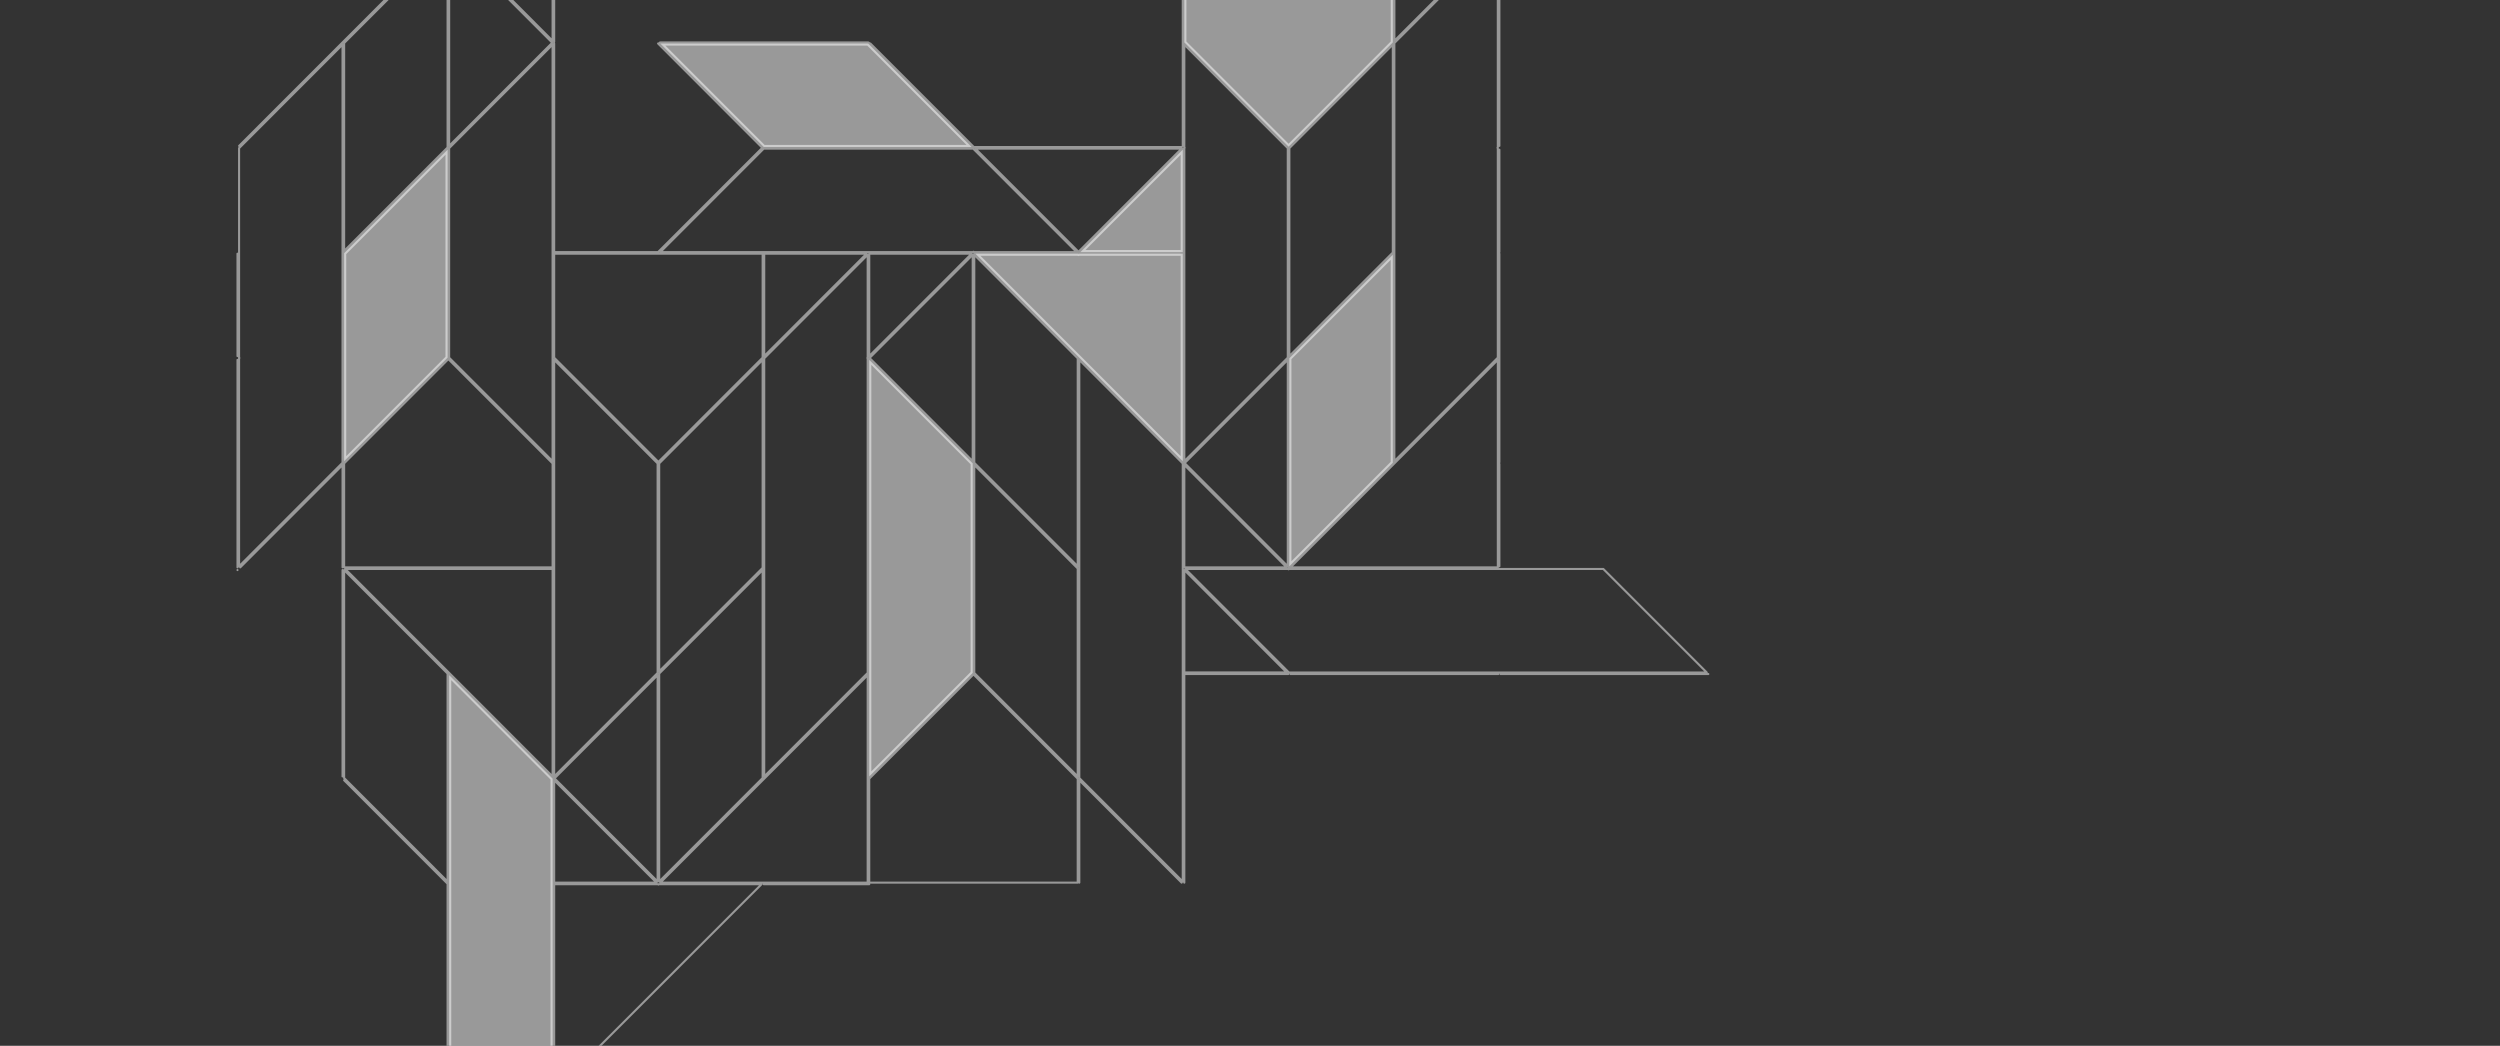<?xml version="1.0" encoding="UTF-8"?> <svg xmlns="http://www.w3.org/2000/svg" width="1200" height="502" viewBox="0 0 1200 502" fill="none"><rect x="0" y="0" width="1200" height="502" fill="#333333" stroke="none"/><g clip-path="url(#clip0_901_797)"><mask id="path-1-outside-1_901_797" maskUnits="userSpaceOnUse" x="113" y="-81" width="708" height="657" fill="black"><rect fill="white" x="113" y="-81" width="708" height="657"></rect><path d="M165.186 121.546L214.841 71.861V171.677L165.186 221.362V121.546Z"></path><path d="M416.704 20.883L466.359 70.567H366.603L316.949 20.883H416.704Z"></path><path d="M417.237 172.744L466.892 222.429V323.001L417.237 372.686V172.744Z"></path><path d="M517.526 121.769L517.681 121.924L517.836 121.769H567.714V221.362L468.182 121.769H517.526Z"></path><path d="M518.596 121.013L567.718 71.861V121.013H518.596Z"></path><path d="M618.511 70.412L568.478 20.349V-29.559H668.548V20.349L618.515 70.412H618.511Z"></path><path d="M618.881 271.807V171.991L668.536 122.306V222.122L618.881 271.807Z"></path><path d="M215.597 524.77V324.072L265.252 373.757V524.77L265.097 524.926L265.252 525.081V574.455L215.597 524.77Z"></path></mask><path d="M114.756 71.108L114.403 70.755C114.309 70.849 114.256 70.976 114.256 71.108H114.756ZM164.411 21.424H164.911C164.911 21.221 164.789 21.039 164.602 20.962C164.415 20.884 164.2 20.927 164.057 21.07L164.411 21.424ZM164.411 222.126L164.765 222.48C164.858 222.386 164.911 222.259 164.911 222.126H164.411ZM114.756 271.811H114.256C114.256 272.013 114.378 272.195 114.565 272.273C114.752 272.35 114.967 272.307 115.11 272.164L114.756 271.811ZM114.756 171.995L114.403 171.642C114.309 171.735 114.256 171.862 114.256 171.995H114.756ZM114.911 171.84L115.265 172.193C115.46 171.998 115.46 171.682 115.265 171.486L114.911 171.84ZM114.756 171.685H114.256C114.256 171.817 114.309 171.944 114.403 172.038L114.756 171.685ZM719.17 324.046C719.446 324.046 719.67 323.822 719.67 323.546C719.67 323.27 719.446 323.046 719.17 323.046V324.046ZM619.415 323.046C619.138 323.046 618.915 323.27 618.915 323.546C618.915 323.822 619.138 324.046 619.415 324.046V323.046ZM567.97 423.672C567.97 423.948 568.194 424.172 568.47 424.172C568.747 424.172 568.97 423.948 568.97 423.672H567.97ZM568.47 323.542V323.042C568.194 323.042 567.97 323.266 567.97 323.542H568.47ZM618.348 324.042C618.624 324.042 618.848 323.818 618.848 323.542C618.848 323.266 618.624 323.042 618.348 323.042V324.042ZM718.947 171.681L719.301 172.034C719.395 171.941 719.447 171.813 719.447 171.681H718.947ZM669.292 221.366H668.792C668.792 221.568 668.914 221.75 669.101 221.828C669.288 221.905 669.503 221.862 669.646 221.719L669.292 221.366ZM669.292 20.663L668.939 20.31C668.845 20.404 668.792 20.531 668.792 20.663H669.292ZM718.947 -29.021H719.447C719.447 -29.224 719.325 -29.406 719.139 -29.483C718.952 -29.561 718.737 -29.518 718.594 -29.375L718.947 -29.021ZM718.947 70.794L719.301 71.148C719.395 71.054 719.447 70.927 719.447 70.794H718.947ZM718.792 70.95L718.439 70.596C718.243 70.791 718.243 71.108 718.439 71.303L718.792 70.95ZM718.947 71.105H719.447C719.447 70.972 719.395 70.845 719.301 70.751L718.947 71.105ZM366.596 423.929C366.32 423.929 366.096 424.153 366.096 424.429C366.096 424.705 366.32 424.929 366.596 424.929V423.929ZM417.23 424.929C417.506 424.929 417.73 424.705 417.73 424.429C417.73 424.153 417.506 423.929 417.23 423.929V424.929ZM215.936 525.495C215.74 525.3 215.424 525.3 215.229 525.495C215.033 525.69 215.033 526.007 215.228 526.202L215.936 525.495ZM264.35 575.353C264.545 575.549 264.862 575.549 265.057 575.354C265.252 575.158 265.253 574.842 265.057 574.647L264.35 575.353ZM215.582 71.108L215.228 70.755C215.135 70.849 215.082 70.976 215.082 71.108H215.582ZM265.237 21.424H265.737C265.737 21.221 265.615 21.039 265.428 20.962C265.241 20.884 265.026 20.927 264.883 21.07L265.237 21.424ZM265.237 221.366L264.883 221.719C265.026 221.862 265.241 221.905 265.428 221.828C265.615 221.75 265.737 221.568 265.737 221.366H265.237ZM215.582 171.681H215.082C215.082 171.813 215.135 171.941 215.228 172.034L215.582 171.681ZM164.919 273.631C164.919 273.354 164.695 273.131 164.419 273.131C164.142 273.131 163.919 273.354 163.919 273.631H164.919ZM163.919 372.69C163.919 372.966 164.142 373.19 164.419 373.19C164.695 373.19 164.919 372.966 164.919 372.69H163.919ZM266.001 172.748L266.354 172.394C266.211 172.251 265.996 172.208 265.809 172.286C265.622 172.363 265.501 172.546 265.501 172.748H266.001ZM315.655 222.432H316.155C316.155 222.3 316.103 222.173 316.009 222.079L315.655 222.432ZM315.655 323.005L316.009 323.359C316.103 323.265 316.155 323.138 316.155 323.005H315.655ZM266.001 372.69H265.501C265.501 372.892 265.622 373.074 265.809 373.152C265.996 373.229 266.211 373.186 266.354 373.043L266.001 372.69ZM265.501 20.126C265.501 20.402 265.724 20.626 266.001 20.626C266.277 20.626 266.501 20.402 266.501 20.126H265.501ZM266.501 -29.025C266.501 -29.301 266.277 -29.525 266.001 -29.525C265.724 -29.525 265.501 -29.301 265.501 -29.025H266.501ZM265.501 20.883C265.501 21.159 265.724 21.383 266.001 21.383C266.277 21.383 266.501 21.159 266.501 20.883H265.501ZM316.232 20.529C316.037 20.334 315.72 20.334 315.525 20.529C315.33 20.724 315.33 21.041 315.525 21.236L316.232 20.529ZM365.911 70.946L366.265 71.299C366.46 71.104 366.46 70.788 366.265 70.592L365.911 70.946ZM315.878 121.009V121.509C316.011 121.509 316.138 121.456 316.232 121.362L315.878 121.009ZM266.001 121.009H265.501C265.501 121.285 265.724 121.509 266.001 121.509V121.009ZM266.501 20.879C266.501 20.603 266.277 20.379 266.001 20.379C265.724 20.379 265.501 20.603 265.501 20.879H266.501ZM618.129 171.677L618.483 172.031C618.576 171.937 618.629 171.81 618.629 171.677H618.129ZM568.474 221.362H567.974C567.974 221.564 568.096 221.746 568.283 221.824C568.47 221.901 568.685 221.858 568.828 221.715L568.474 221.362ZM568.474 71.105L568.121 70.751C568.027 70.845 567.974 70.972 567.974 71.105H568.474ZM568.629 70.95L568.983 71.303C569.178 71.108 569.178 70.791 568.983 70.596L568.629 70.95ZM568.474 70.794H567.974C567.974 70.927 568.027 71.054 568.121 71.148L568.474 70.794ZM568.474 21.42L568.828 21.067C568.685 20.923 568.47 20.881 568.283 20.958C568.096 21.035 567.974 21.218 567.974 21.42H568.474ZM618.129 71.105H618.629C618.629 70.972 618.576 70.845 618.483 70.751L618.129 71.105ZM618.129 271.807L617.775 272.16C617.918 272.304 618.133 272.346 618.32 272.269C618.507 272.192 618.629 272.009 618.629 271.807H618.129ZM568.629 222.277L568.276 221.924C568.081 222.119 568.081 222.436 568.276 222.631L568.629 222.277ZM618.129 172.748H618.629C618.629 172.546 618.507 172.363 618.32 172.286C618.133 172.208 617.918 172.251 617.775 172.394L618.129 172.748ZM567.718 423.135L567.364 423.488C567.507 423.631 567.722 423.674 567.909 423.597C568.096 423.519 568.218 423.337 568.218 423.135H567.718ZM518.063 373.45H517.563C517.563 373.583 517.616 373.71 517.71 373.804L518.063 373.45ZM518.063 172.748L518.417 172.394C518.274 172.251 518.059 172.208 517.872 172.286C517.685 172.363 517.563 172.546 517.563 172.748H518.063ZM567.718 222.432H568.218C568.218 222.3 568.165 222.173 568.072 222.079L567.718 222.432ZM366.603 70.828C366.327 70.828 366.103 71.052 366.103 71.328C366.103 71.604 366.327 71.828 366.603 71.828V70.828ZM467.115 71.328L467.469 70.974C467.375 70.881 467.248 70.828 467.115 70.828V71.328ZM516.77 121.013V121.513C516.972 121.513 517.155 121.391 517.232 121.204C517.309 121.017 517.267 120.802 517.124 120.659L516.77 121.013ZM467.429 121.013L467.075 121.366C467.169 121.46 467.296 121.513 467.429 121.513V121.013ZM467.274 120.857L467.628 120.504C467.534 120.41 467.407 120.358 467.274 120.357C467.142 120.357 467.014 120.41 466.921 120.504L467.274 120.857ZM467.119 121.013V121.513C467.252 121.513 467.379 121.46 467.473 121.366L467.119 121.013ZM316.952 121.013L316.599 120.659C316.456 120.802 316.413 121.017 316.49 121.204C316.568 121.391 316.75 121.513 316.952 121.513V121.013ZM366.607 71.328L366.961 71.681C367.104 71.538 367.146 71.323 367.069 71.136C366.992 70.95 366.809 70.828 366.607 70.828V71.328ZM517.307 271.807L516.953 272.16C517.096 272.304 517.311 272.346 517.498 272.269C517.685 272.192 517.807 272.009 517.807 271.807H517.307ZM467.652 222.122H467.152C467.152 222.255 467.205 222.382 467.299 222.476L467.652 222.122ZM467.652 122.306L468.006 121.953C467.863 121.81 467.648 121.767 467.461 121.844C467.274 121.922 467.152 122.104 467.152 122.306H467.652ZM517.307 171.991H517.807C517.807 171.859 517.754 171.731 517.661 171.638L517.307 171.991ZM366.826 171.991H366.326C366.326 172.193 366.448 172.376 366.635 172.453C366.822 172.531 367.037 172.488 367.18 172.345L366.826 171.991ZM416.481 122.306H416.981C416.981 122.104 416.859 121.922 416.672 121.844C416.486 121.767 416.271 121.81 416.128 121.953L416.481 122.306ZM416.481 171.677L416.835 172.031C416.929 171.937 416.981 171.81 416.981 171.677H416.481ZM416.326 171.832L415.973 171.479C415.777 171.674 415.777 171.99 415.973 172.186L416.326 171.832ZM416.481 171.987H416.981C416.981 171.855 416.929 171.728 416.835 171.634L416.481 171.987ZM416.481 323.001L416.835 323.355C416.929 323.261 416.981 323.134 416.981 323.001H416.481ZM366.826 372.686H366.326C366.326 372.888 366.448 373.071 366.635 373.148C366.822 373.225 367.037 373.182 367.18 373.039L366.826 372.686ZM367.326 171.984C367.326 171.707 367.102 171.484 366.826 171.484C366.55 171.484 366.326 171.707 366.326 171.984H367.326ZM415.948 121.769L416.302 122.123C416.445 121.98 416.487 121.765 416.41 121.578C416.333 121.391 416.15 121.269 415.948 121.269V121.769ZM366.826 170.921H366.326C366.326 171.123 366.448 171.305 366.635 171.382C366.822 171.46 367.037 171.417 367.18 171.274L366.826 170.921ZM366.826 121.769V121.269C366.55 121.269 366.326 121.493 366.326 121.769H366.826ZM416.481 324.076H416.981C416.981 323.873 416.859 323.691 416.672 323.614C416.486 323.536 416.271 323.579 416.128 323.722L416.481 324.076ZM416.481 423.668V424.168C416.757 424.168 416.981 423.944 416.981 423.668H416.481ZM316.949 423.668L316.595 423.315C316.452 423.458 316.409 423.673 316.487 423.86C316.564 424.047 316.746 424.168 316.949 424.168V423.668ZM417.237 121.769V121.269C416.961 121.269 416.737 121.493 416.737 121.769H417.237ZM466.359 121.769L466.713 122.123C466.856 121.98 466.898 121.765 466.821 121.578C466.744 121.391 466.561 121.269 466.359 121.269V121.769ZM417.237 170.921H416.737C416.737 171.123 416.859 171.305 417.046 171.382C417.233 171.46 417.448 171.417 417.591 171.274L417.237 170.921ZM466.892 122.303H467.392C467.392 122.1 467.27 121.918 467.083 121.841C466.897 121.763 466.682 121.806 466.539 121.949L466.892 122.303ZM466.892 221.362L466.539 221.715C466.682 221.858 466.897 221.901 467.083 221.824C467.27 221.746 467.392 221.564 467.392 221.362H466.892ZM417.392 171.832L417.039 171.479C416.844 171.674 416.844 171.99 417.039 172.186L417.392 171.832ZM517.681 120.857L517.328 121.211C517.421 121.305 517.549 121.357 517.681 121.357C517.814 121.357 517.941 121.305 518.035 121.211L517.681 120.857ZM468.182 71.328V70.828C467.979 70.828 467.797 70.95 467.72 71.136C467.642 71.323 467.685 71.538 467.828 71.681L468.182 71.328ZM567.181 71.328L567.535 71.681C567.678 71.538 567.72 71.323 567.643 71.136C567.566 70.95 567.383 70.828 567.181 70.828V71.328ZM366.066 121.769V121.269C365.79 121.269 365.566 121.493 365.566 121.769H366.066ZM366.066 171.677L366.42 172.031C366.514 171.937 366.566 171.81 366.566 171.677H366.066ZM316.033 221.74L315.68 222.094C315.774 222.188 315.901 222.24 316.033 222.24C316.166 222.24 316.293 222.188 316.387 222.094L316.033 221.74ZM266.001 171.677H265.501C265.501 171.81 265.553 171.937 265.647 172.031L266.001 171.677ZM266.001 121.769V121.269C265.724 121.269 265.501 121.493 265.501 121.769H266.001ZM366.07 122.269C366.346 122.269 366.57 122.045 366.57 121.769C366.57 121.493 366.346 121.269 366.07 121.269V122.269ZM316.412 222.432L316.058 222.079C315.964 222.173 315.912 222.3 315.912 222.432H316.412ZM366.066 172.748H366.566C366.566 172.546 366.445 172.363 366.258 172.286C366.071 172.208 365.856 172.251 365.713 172.394L366.066 172.748ZM366.066 272.564L366.42 272.917C366.514 272.823 366.566 272.696 366.566 272.564H366.066ZM316.412 322.248H315.912C315.912 322.451 316.033 322.633 316.22 322.71C316.407 322.788 316.622 322.745 316.765 322.602L316.412 322.248ZM366.066 273.631H366.566C366.566 273.428 366.445 273.246 366.258 273.169C366.071 273.091 365.856 273.134 365.713 273.277L366.066 273.631ZM366.066 373.446L366.42 373.8C366.514 373.706 366.566 373.579 366.566 373.446H366.066ZM316.412 423.131H315.912C315.912 423.333 316.033 423.516 316.22 423.593C316.407 423.67 316.622 423.628 316.765 423.485L316.412 423.131ZM316.412 323.315L316.058 322.962C315.964 323.056 315.912 323.183 315.912 323.315H316.412ZM315.655 423.131L315.302 423.485C315.445 423.628 315.66 423.67 315.847 423.593C316.034 423.516 316.155 423.333 316.155 423.131H315.655ZM266.156 373.602L265.802 373.248C265.607 373.443 265.607 373.76 265.802 373.955L266.156 373.602ZM315.655 324.072H316.155C316.155 323.87 316.034 323.687 315.847 323.61C315.66 323.533 315.445 323.575 315.302 323.718L315.655 324.072ZM315.122 423.665V424.165C315.324 424.165 315.507 424.043 315.584 423.856C315.662 423.669 315.619 423.454 315.476 423.311L315.122 423.665ZM266.001 423.665H265.501C265.501 423.941 265.724 424.165 266.001 424.165V423.665ZM266.001 374.513L266.354 374.16C266.211 374.017 265.996 373.974 265.809 374.051C265.622 374.129 265.501 374.311 265.501 374.513H266.001ZM467.648 223.185L468.002 222.832C467.859 222.689 467.644 222.646 467.457 222.723C467.27 222.801 467.148 222.983 467.148 223.185H467.648ZM517.303 272.87H517.803C517.803 272.738 517.751 272.61 517.657 272.517L517.303 272.87ZM517.303 372.686L516.95 373.039C517.093 373.182 517.308 373.225 517.495 373.148C517.681 373.071 517.803 372.888 517.803 372.686H517.303ZM467.648 323.001H467.148C467.148 323.134 467.201 323.261 467.295 323.355L467.648 323.001ZM568.218 -29.562C568.218 -29.839 567.994 -30.062 567.718 -30.062C567.442 -30.062 567.218 -29.839 567.218 -29.562H568.218ZM567.218 70.03C567.218 70.306 567.442 70.53 567.718 70.53C567.994 70.53 568.218 70.306 568.218 70.03H567.218ZM567.185 71.067C567.461 71.067 567.685 70.844 567.685 70.567C567.685 70.291 567.461 70.067 567.185 70.067V71.067ZM467.429 70.567L467.075 70.921C467.169 71.015 467.296 71.067 467.429 71.067V70.567ZM418.128 20.529C417.933 20.334 417.616 20.334 417.421 20.529C417.225 20.724 417.225 21.041 417.421 21.236L418.128 20.529ZM417.237 373.76V374.26C417.37 374.26 417.497 374.208 417.591 374.114L417.237 373.76ZM467.27 323.697L467.624 323.344C467.53 323.25 467.403 323.197 467.27 323.197C467.138 323.197 467.01 323.25 466.917 323.344L467.27 323.697ZM517.303 373.76H517.803C517.803 373.628 517.751 373.501 517.657 373.407L517.303 373.76ZM517.303 423.668V424.168C517.579 424.168 517.803 423.944 517.803 423.668H517.303ZM417.234 423.668H416.734C416.734 423.944 416.957 424.168 417.234 424.168V423.668ZM417.234 373.76V373.26C416.957 373.26 416.734 373.484 416.734 373.76H417.234ZM518.063 374.517L518.417 374.164C518.274 374.021 518.059 373.978 517.872 374.055C517.685 374.132 517.563 374.315 517.563 374.517H518.063ZM566.831 424.022C567.026 424.217 567.343 424.217 567.538 424.022C567.734 423.827 567.734 423.51 567.539 423.315L566.831 424.022ZM517.563 423.668C517.563 423.944 517.787 424.168 518.063 424.168C518.339 424.168 518.563 423.944 518.563 423.668H517.563ZM568.474 223.189L568.828 222.836C568.685 222.693 568.47 222.65 568.283 222.727C568.096 222.805 567.974 222.987 567.974 223.189H568.474ZM617.596 272.34V272.84C617.798 272.84 617.98 272.719 618.058 272.532C618.135 272.345 618.092 272.13 617.95 271.987L617.596 272.34ZM568.474 272.34H567.974C567.974 272.617 568.198 272.84 568.474 272.84V272.34ZM668.544 121.232L668.897 121.585C668.991 121.492 669.044 121.365 669.044 121.232H668.544ZM618.889 170.917H618.389C618.389 171.119 618.511 171.301 618.698 171.379C618.885 171.456 619.1 171.413 619.243 171.27L618.889 170.917ZM618.889 71.101L618.535 70.747C618.442 70.841 618.389 70.968 618.389 71.101H618.889ZM668.544 21.416H669.044C669.044 21.214 668.922 21.032 668.735 20.954C668.548 20.877 668.333 20.92 668.19 21.063L668.544 21.416ZM265.248 19.593L264.895 19.946C265.037 20.089 265.253 20.132 265.439 20.055C265.626 19.977 265.748 19.795 265.748 19.593H265.248ZM216.126 -29.559V-30.059C215.924 -30.059 215.742 -29.937 215.665 -29.75C215.587 -29.563 215.63 -29.348 215.773 -29.205L216.126 -29.559ZM265.248 -29.559H265.748C265.748 -29.835 265.524 -30.059 265.248 -30.059V-29.559ZM215.593 -29.021L215.947 -29.375C215.804 -29.518 215.589 -29.561 215.402 -29.483C215.215 -29.406 215.093 -29.224 215.093 -29.021H215.593ZM265.093 20.508L265.447 20.862C265.642 20.666 265.642 20.35 265.447 20.155L265.093 20.508ZM215.593 70.038H215.093C215.093 70.24 215.215 70.422 215.402 70.5C215.589 70.577 215.804 70.534 215.947 70.391L215.593 70.038ZM165.536 374.164C165.341 373.968 165.024 373.968 164.829 374.163C164.634 374.359 164.633 374.675 164.829 374.87L165.536 374.164ZM214.837 424.202H215.337C215.337 424.069 215.285 423.942 215.191 423.848L214.837 424.202ZM214.337 524.018C214.337 524.294 214.561 524.518 214.837 524.518C215.113 524.518 215.337 524.294 215.337 524.018H214.337ZM214.837 423.135L214.483 423.488C214.626 423.631 214.842 423.674 215.028 423.597C215.215 423.519 215.337 423.337 215.337 423.135H214.837ZM165.182 373.45H164.682C164.682 373.583 164.735 373.71 164.829 373.804L165.182 373.45ZM165.182 273.634L165.536 273.281C165.393 273.138 165.178 273.095 164.991 273.172C164.804 273.25 164.682 273.432 164.682 273.634H165.182ZM214.837 323.319H215.337C215.337 323.186 215.285 323.059 215.191 322.966L214.837 323.319ZM165.715 273.097V272.597C165.513 272.597 165.331 272.719 165.254 272.906C165.176 273.092 165.219 273.308 165.362 273.451L165.715 273.097ZM265.248 273.097H265.748C265.748 272.821 265.524 272.597 265.248 272.597V273.097ZM265.248 372.69L264.895 373.043C265.037 373.186 265.253 373.229 265.439 373.152C265.626 373.074 265.748 372.892 265.748 372.69H265.248ZM315.882 424.425L316.236 424.072C316.142 423.978 316.015 423.925 315.882 423.925V424.425ZM316.037 424.58L315.683 424.933C315.777 425.027 315.904 425.08 316.037 425.08C316.17 425.08 316.297 425.027 316.391 424.934L316.037 424.58ZM316.192 424.425V423.925C316.06 423.925 315.932 423.978 315.839 424.072L316.192 424.425ZM365.533 424.425L365.887 424.778C366.03 424.635 366.073 424.42 365.995 424.234C365.918 424.047 365.736 423.925 365.533 423.925V424.425ZM266.001 524.018H265.501C265.501 524.22 265.622 524.402 265.809 524.48C265.996 524.557 266.211 524.514 266.354 524.371L266.001 524.018ZM266.001 424.425V423.925C265.724 423.925 265.501 424.149 265.501 424.425H266.001ZM619.426 272.34L619.072 271.987C618.929 272.13 618.887 272.345 618.964 272.532C619.041 272.719 619.224 272.84 619.426 272.84V272.34ZM718.959 172.748H719.459C719.459 172.546 719.337 172.363 719.15 172.286C718.963 172.208 718.748 172.251 718.605 172.394L718.959 172.748ZM718.959 272.34V272.84C719.235 272.84 719.459 272.617 719.459 272.34H718.959ZM669.304 19.593H668.804C668.804 19.795 668.926 19.977 669.112 20.055C669.299 20.132 669.514 20.089 669.657 19.946L669.304 19.593ZM669.804 -29.559C669.804 -29.835 669.58 -30.059 669.304 -30.059C669.028 -30.059 668.804 -29.835 668.804 -29.559H669.804ZM718.779 -29.205C718.974 -29.401 718.974 -29.717 718.779 -29.912C718.584 -30.108 718.267 -30.107 718.072 -29.912L718.779 -29.205ZM216.13 -30.315L215.777 -30.669C215.634 -30.526 215.591 -30.311 215.668 -30.124C215.746 -29.937 215.928 -29.815 216.13 -29.815V-30.315ZM265.252 -79.467H265.752C265.752 -79.669 265.63 -79.851 265.443 -79.928C265.256 -80.006 265.041 -79.963 264.898 -79.82L265.252 -79.467ZM265.252 -30.315V-29.815C265.528 -29.815 265.752 -30.039 265.752 -30.315H265.252ZM214.865 -30.824C214.67 -30.628 214.67 -30.312 214.866 -30.117C215.061 -29.922 215.378 -29.922 215.573 -30.117L214.865 -30.824ZM265.073 -79.647C265.268 -79.842 265.268 -80.159 265.072 -80.354C264.877 -80.549 264.56 -80.549 264.365 -80.353L265.073 -79.647ZM214.661 -29.205C214.857 -29.401 214.857 -29.717 214.661 -29.912C214.466 -30.108 214.149 -30.107 213.954 -29.912L214.661 -29.205ZM114.421 69.681C114.226 69.876 114.226 70.192 114.422 70.388C114.617 70.583 114.934 70.583 115.129 70.388L114.421 69.681ZM214.841 -29.025H215.341C215.341 -29.227 215.219 -29.41 215.032 -29.487C214.845 -29.564 214.63 -29.522 214.487 -29.379L214.841 -29.025ZM214.841 70.791L215.195 71.144C215.288 71.05 215.341 70.923 215.341 70.791H214.841ZM165.186 120.475H164.686C164.686 120.678 164.808 120.86 164.995 120.937C165.182 121.015 165.397 120.972 165.54 120.829L165.186 120.475ZM165.186 20.66L164.832 20.306C164.739 20.4 164.686 20.527 164.686 20.66H165.186ZM215.219 172.366L215.573 172.012C215.479 171.918 215.352 171.866 215.219 171.866V172.366ZM265.252 222.429H265.752C265.752 222.296 265.699 222.169 265.606 222.075L265.252 222.429ZM265.252 272.337V272.837C265.528 272.837 265.752 272.613 265.752 272.337H265.252ZM165.182 272.337H164.682C164.682 272.613 164.906 272.837 165.182 272.837V272.337ZM165.182 222.429L164.829 222.075C164.735 222.169 164.682 222.296 164.682 222.429H165.182ZM215.215 172.366V171.866C215.083 171.866 214.955 171.918 214.862 172.012L215.215 172.366ZM163.93 272.337C163.93 272.613 164.154 272.837 164.43 272.837C164.706 272.837 164.93 272.613 164.93 272.337H163.93ZM114.955 271.983C114.759 272.179 114.759 272.495 114.955 272.69C115.15 272.886 115.467 272.885 115.662 272.69L114.955 271.983ZM164.43 223.185H164.93C164.93 222.983 164.808 222.801 164.621 222.723C164.434 222.646 164.219 222.689 164.076 222.832L164.43 223.185ZM568.486 322.774H567.986C567.986 323.05 568.209 323.274 568.486 323.274V322.774ZM568.486 273.623L568.839 273.27C568.696 273.126 568.481 273.084 568.294 273.161C568.107 273.238 567.986 273.421 567.986 273.623H568.486ZM617.607 322.774V323.274C617.809 323.274 617.992 323.153 618.069 322.966C618.147 322.779 618.104 322.564 617.961 322.421L617.607 322.774ZM265.493 -30.315C265.493 -30.039 265.717 -29.815 265.993 -29.815C266.269 -29.815 266.493 -30.039 266.493 -30.315H265.493ZM266.493 -79.467C266.493 -79.743 266.269 -79.967 265.993 -79.967C265.717 -79.967 265.493 -79.743 265.493 -79.467H266.493ZM113.5 273.634C113.5 273.91 113.724 274.134 114 274.134C114.276 274.134 114.5 273.91 114.5 273.634H113.5ZM114.5 273.631C114.5 273.354 114.276 273.131 114 273.131C113.724 273.131 113.5 273.354 113.5 273.631H114.5ZM266.497 525.849C266.497 525.573 266.273 525.349 265.997 525.349C265.721 525.349 265.497 525.573 265.497 525.849H266.497ZM265.497 575C265.497 575.276 265.721 575.5 265.997 575.5C266.273 575.5 266.497 575.276 266.497 575H265.497ZM720.244 323.046C719.968 323.046 719.744 323.27 719.744 323.546C719.744 323.822 719.968 324.046 720.244 324.046V323.046ZM820 324.046C820.276 324.046 820.5 323.822 820.5 323.546C820.5 323.27 820.276 323.046 820 323.046V324.046ZM618.662 322.789L618.308 323.143C618.402 323.237 618.529 323.289 618.662 323.289V322.789ZM569.007 273.105V272.605C568.805 272.605 568.623 272.726 568.545 272.913C568.468 273.1 568.511 273.315 568.654 273.458L569.007 273.105ZM618.352 273.105L618.706 272.751C618.612 272.657 618.485 272.605 618.352 272.605V273.105ZM618.507 273.26L618.154 273.613C618.247 273.707 618.375 273.76 618.507 273.76C618.64 273.76 618.767 273.707 618.861 273.613L618.507 273.26ZM618.662 273.105V272.605C618.529 272.605 618.402 272.657 618.308 272.751L618.662 273.105ZM769.585 273.105L769.939 272.751C769.845 272.657 769.718 272.605 769.585 272.605V273.105ZM819.24 322.789V323.289C819.442 323.289 819.625 323.168 819.702 322.981C819.779 322.794 819.737 322.579 819.594 322.436L819.24 322.789ZM114.5 121.773C114.5 121.497 114.276 121.273 114 121.273C113.724 121.273 113.5 121.497 113.5 121.773H114.5ZM113.5 170.924C113.5 171.2 113.724 171.424 114 171.424C114.276 171.424 114.5 171.2 114.5 170.924H113.5ZM114.5 172.752C114.5 172.475 114.276 172.252 114 172.252C113.724 172.252 113.5 172.475 113.5 172.752H114.5ZM113.5 272.344C113.5 272.62 113.724 272.844 114 272.844C114.276 272.844 114.5 272.62 114.5 272.344H113.5ZM719.2 271.807C719.2 272.083 719.424 272.307 719.7 272.307C719.976 272.307 720.2 272.083 720.2 271.807H719.2ZM720.2 222.656C720.2 222.38 719.976 222.156 719.7 222.156C719.424 222.156 719.2 222.38 719.2 222.656H720.2ZM719.2 221.899C719.2 222.175 719.424 222.399 719.7 222.399C719.976 222.399 720.2 222.175 720.2 221.899H719.2ZM720.2 121.769C720.2 121.493 719.976 121.269 719.7 121.269C719.424 121.269 719.2 121.493 719.2 121.769H720.2ZM719.2 121.013C719.2 121.289 719.424 121.513 719.7 121.513C719.976 121.513 720.2 121.289 720.2 121.013H719.2ZM720.2 71.861C720.2 71.585 719.976 71.361 719.7 71.361C719.424 71.361 719.2 71.585 719.2 71.861H720.2ZM719.196 70.038C719.196 70.314 719.42 70.538 719.696 70.538C719.972 70.538 720.196 70.314 720.196 70.038H719.196ZM720.196 -29.555C720.196 -29.831 719.972 -30.055 719.696 -30.055C719.42 -30.055 719.196 -29.831 719.196 -29.555H720.196ZM115.11 71.462L164.765 21.777L164.057 21.07L114.403 70.755L115.11 71.462ZM163.911 21.424V222.126H164.911V21.424H163.911ZM164.057 221.773L114.403 271.457L115.11 272.164L164.765 222.48L164.057 221.773ZM115.256 271.811V171.995H114.256V271.811H115.256ZM115.11 172.348L115.265 172.193L114.558 171.486L114.403 171.642L115.11 172.348ZM115.265 171.486L115.11 171.331L114.403 172.038L114.558 172.193L115.265 171.486ZM619.415 324.046H719.17V323.046H619.415V324.046ZM568.97 423.672V323.542H567.97V423.672H568.97ZM568.47 324.042H618.348V323.042H568.47V324.042ZM718.594 171.327L668.939 221.012L669.646 221.719L719.301 172.034L718.594 171.327ZM669.792 221.366V20.663H668.792V221.366H669.792ZM669.646 21.017L719.301 -28.668L718.594 -29.375L668.939 20.31L669.646 21.017ZM718.447 -29.021V70.794H719.447V-29.021H718.447ZM718.594 70.441L718.439 70.596L719.146 71.303L719.301 71.148L718.594 70.441ZM718.439 71.303L718.594 71.458L719.301 70.751L719.146 70.596L718.439 71.303ZM366.596 424.929H417.23V423.929H366.596V424.929ZM215.228 526.202L264.35 575.353L265.057 574.647L215.936 525.495L215.228 526.202ZM215.936 71.462L265.59 21.777L264.883 21.07L215.228 70.755L215.936 71.462ZM265.59 221.012L215.936 171.327L215.228 172.034L264.883 221.719L265.59 221.012ZM216.082 171.681V71.108H215.082V171.681H216.082ZM163.919 273.631V372.69H164.919V273.631H163.919ZM265.647 173.101L315.302 222.786L316.009 222.079L266.354 172.394L265.647 173.101ZM315.155 222.432V323.005H316.155V222.432H315.155ZM315.302 322.652L265.647 372.336L266.354 373.043L316.009 323.359L315.302 322.652ZM266.501 20.126V-29.025H265.501V20.126H266.501ZM315.525 21.236L365.558 71.299L366.265 70.592L316.232 20.529L315.525 21.236ZM365.558 70.592L315.525 120.655L316.232 121.362L366.265 71.299L365.558 70.592ZM315.878 120.509H266.001V121.509H315.878V120.509ZM266.501 121.009V20.879H265.501V121.009H266.501ZM265.501 20.879V20.883H266.501V20.879H265.501ZM617.775 171.324L568.121 221.008L568.828 221.715L618.483 172.031L617.775 171.324ZM568.974 221.362V71.105H567.974V221.362H568.974ZM568.828 71.458L568.983 71.303L568.276 70.596L568.121 70.751L568.828 71.458ZM568.983 70.596L568.828 70.441L568.121 71.148L568.276 71.303L568.983 70.596ZM568.974 70.794V21.42H567.974V70.794H568.974ZM568.121 21.773L617.775 71.458L618.483 70.751L568.828 21.067L568.121 21.773ZM617.629 71.105V171.677H618.629V71.105H617.629ZM618.483 271.454L568.983 221.924L568.276 222.631L617.775 272.16L618.483 271.454ZM568.983 222.631L618.483 173.101L617.775 172.394L568.276 221.924L568.983 222.631ZM617.629 172.748V271.807H618.629V172.748H617.629ZM568.072 422.781L518.417 373.097L517.71 373.804L567.364 423.488L568.072 422.781ZM518.563 373.45V172.748H517.563V373.45H518.563ZM366.603 71.828H467.115V70.828H366.603V71.828ZM466.762 71.681L516.416 121.366L517.124 120.659L467.469 70.974L466.762 71.681ZM516.77 120.513H467.429V121.513H516.77V120.513ZM467.783 120.659L467.628 120.504L466.92 121.211L467.075 121.366L467.783 120.659ZM466.921 120.504L466.765 120.659L467.473 121.366L467.628 121.211L466.921 120.504ZM317.306 121.366L366.961 71.681L366.253 70.974L316.599 120.659L317.306 121.366ZM366.607 70.828H366.603V71.828H366.607V70.828ZM517.661 271.454L468.006 221.769L467.299 222.476L516.953 272.16L517.661 271.454ZM468.152 222.122V122.306H467.152V222.122H468.152ZM467.299 122.66L516.953 172.345L517.661 171.638L468.006 121.953L467.299 122.66ZM516.807 171.991V271.807H517.807V171.991H516.807ZM367.18 172.345L416.835 122.66L416.128 121.953L366.473 171.638L367.18 172.345ZM415.981 122.306V171.677H416.981V122.306H415.981ZM416.128 171.324L415.973 171.479L416.68 172.186L416.835 172.031L416.128 171.324ZM415.973 172.186L416.127 172.341L416.835 171.634L416.68 171.479L415.973 172.186ZM416.128 322.648L366.473 372.333L367.18 373.039L416.835 323.355L416.128 322.648ZM367.326 372.686V171.984H366.326V372.686H367.326ZM366.326 171.984V171.991H367.326V171.984H366.326ZM415.594 121.416L366.473 170.567L367.18 171.274L416.302 122.123L415.594 121.416ZM367.326 170.921V121.769H366.326V170.921H367.326ZM366.826 122.269H415.948V121.269H366.826V122.269ZM415.981 324.076V423.668H416.981V324.076H415.981ZM416.481 423.168H316.949V424.168H416.481V423.168ZM317.302 424.022L416.835 324.429L416.128 323.722L316.595 423.315L317.302 424.022ZM417.237 122.269H466.359V121.269H417.237V122.269ZM466.005 121.416L416.884 170.567L417.591 171.274L466.713 122.123L466.005 121.416ZM417.737 170.921V121.769H416.737V170.921H417.737ZM466.392 122.303V221.362H467.392V122.303H466.392ZM467.246 221.008L417.746 171.479L417.039 172.186L466.539 221.715L467.246 221.008ZM417.746 172.186L467.246 122.656L466.539 121.949L417.039 171.479L417.746 172.186ZM518.035 120.504L468.535 70.974L467.828 71.681L517.328 121.211L518.035 120.504ZM468.182 71.828H567.181V70.828H468.182V71.828ZM566.827 70.974L517.328 120.504L518.035 121.211L567.535 71.681L566.827 70.974ZM365.566 121.769V171.677H366.566V121.769H365.566ZM365.713 171.324L315.68 221.387L316.387 222.094L366.42 172.031L365.713 171.324ZM316.387 221.387L266.354 171.324L265.647 172.031L315.68 222.094L316.387 221.387ZM266.501 171.677V121.769H265.501V171.677H266.501ZM266.001 122.269H366.07V121.269H266.001V122.269ZM366.07 121.269H366.066V122.269H366.07V121.269ZM316.765 222.786L366.42 173.101L365.713 172.394L316.058 222.079L316.765 222.786ZM365.566 172.748V272.564H366.566V172.748H365.566ZM365.713 272.21L316.058 321.895L316.765 322.602L366.42 272.917L365.713 272.21ZM316.912 322.248V222.432H315.912V322.248H316.912ZM365.566 273.631V373.446H366.566V273.631H365.566ZM365.713 373.093L316.058 422.778L316.765 423.485L366.42 373.8L365.713 373.093ZM316.912 423.131V323.315H315.912V423.131H316.912ZM316.765 323.669L366.42 273.984L365.713 273.277L316.058 322.962L316.765 323.669ZM316.009 422.778L266.509 373.248L265.802 373.955L315.302 423.485L316.009 422.778ZM266.509 373.955L316.009 324.425L315.302 323.718L265.802 373.248L266.509 373.955ZM315.155 324.072V423.131H316.155V324.072H315.155ZM315.122 423.165H266.001V424.165H315.122V423.165ZM266.501 423.665V374.513H265.501V423.665H266.501ZM265.647 374.867L314.769 424.018L315.476 423.311L266.354 374.16L265.647 374.867ZM467.295 223.539L516.95 273.224L517.657 272.517L468.002 222.832L467.295 223.539ZM516.803 272.87V372.686H517.803V272.87H516.803ZM517.657 372.333L468.002 322.648L467.295 323.355L516.95 373.039L517.657 372.333ZM468.148 323.001V223.185H467.148V323.001H468.148ZM567.218 -29.562V70.03H568.218V-29.562H567.218ZM567.185 70.067H467.429V71.067H567.185V70.067ZM467.783 70.214L418.128 20.529L417.421 21.236L467.075 70.921L467.783 70.214ZM417.591 374.114L467.624 324.051L466.917 323.344L416.884 373.407L417.591 374.114ZM466.917 324.051L516.95 374.114L517.657 373.407L467.624 323.344L466.917 324.051ZM516.803 373.76V423.668H517.803V373.76H516.803ZM517.303 423.168H417.234V424.168H517.303V423.168ZM417.734 423.668V373.76H416.734V423.668H417.734ZM417.234 374.26H417.237V373.26H417.234V374.26ZM517.71 374.87L566.831 424.022L567.539 423.315L518.417 374.164L517.71 374.87ZM518.563 423.668V374.517H517.563V423.668H518.563ZM568.121 223.543L617.242 272.694L617.95 271.987L568.828 222.836L568.121 223.543ZM617.596 271.84H568.474V272.84H617.596V271.84ZM568.974 272.34V223.189H567.974V272.34H568.974ZM668.19 120.879L618.535 170.563L619.243 171.27L668.897 121.585L668.19 120.879ZM619.389 170.917V71.101H618.389V170.917H619.389ZM619.243 71.454L668.897 21.77L668.19 21.063L618.535 70.747L619.243 71.454ZM668.044 21.416V121.232H669.044V21.416H668.044ZM265.602 19.239L216.48 -29.912L215.773 -29.205L264.895 19.946L265.602 19.239ZM216.126 -29.059H265.248V-30.059H216.126V-29.059ZM264.748 -29.559V19.593H265.748V-29.559H264.748ZM215.24 -28.668L264.739 20.862L265.447 20.155L215.947 -29.375L215.24 -28.668ZM264.739 20.155L215.24 69.684L215.947 70.391L265.447 20.862L264.739 20.155ZM216.093 70.038V-29.021H215.093V70.038H216.093ZM164.829 374.87L214.483 424.555L215.191 423.848L165.536 374.164L164.829 374.87ZM214.337 424.202V524.018H215.337V424.202H214.337ZM215.191 422.781L165.536 373.097L164.829 373.804L214.483 423.488L215.191 422.781ZM165.682 373.45V273.634H164.682V373.45H165.682ZM164.829 273.988L214.483 323.672L215.191 322.966L165.536 273.281L164.829 273.988ZM214.337 323.319V423.135H215.337V323.319H214.337ZM165.715 273.597H265.248V272.597H165.715V273.597ZM264.748 273.097V372.69H265.748V273.097H264.748ZM265.602 372.336L166.069 272.744L165.362 273.451L264.895 373.043L265.602 372.336ZM315.528 424.778L315.683 424.933L316.391 424.227L316.236 424.072L315.528 424.778ZM316.391 424.934L316.546 424.778L315.839 424.072L315.684 424.227L316.391 424.934ZM316.192 424.925H365.533V423.925H316.192V424.925ZM365.18 424.072L265.647 523.664L266.354 524.371L365.887 424.778L365.18 424.072ZM266.501 524.018V424.425H265.501V524.018H266.501ZM619.78 272.694L719.312 173.101L718.605 172.394L619.072 271.987L619.78 272.694ZM718.459 172.748V272.34H719.459V172.748H718.459ZM718.959 271.84H619.426V272.84H718.959V271.84ZM669.804 19.593V-29.559H668.804V19.593H669.804ZM718.072 -29.912L668.95 19.239L669.657 19.946L718.779 -29.205L718.072 -29.912ZM216.484 -29.962L265.606 -79.113L264.898 -79.82L215.777 -30.669L216.484 -29.962ZM264.752 -79.467V-30.315H265.752V-79.467H264.752ZM265.252 -30.815H216.13V-29.815H265.252V-30.815ZM264.365 -80.353L214.865 -30.824L215.573 -30.117L265.073 -79.647L264.365 -80.353ZM213.954 -29.912L114.421 69.681L115.129 70.388L214.661 -29.205L213.954 -29.912ZM214.341 -29.025V70.791H215.341V-29.025H214.341ZM214.487 70.437L164.832 120.122L165.54 120.829L215.195 71.144L214.487 70.437ZM165.686 120.475V20.66H164.686V120.475H165.686ZM165.54 21.013L215.195 -28.672L214.487 -29.379L164.832 20.306L165.54 21.013ZM214.865 172.719L264.898 222.782L265.606 222.075L215.573 172.012L214.865 172.719ZM264.752 222.429V272.337H265.752V222.429H264.752ZM265.252 271.837H165.182V272.837H265.252V271.837ZM165.682 272.337V222.429H164.682V272.337H165.682ZM165.536 222.782L215.569 172.719L214.862 172.012L164.829 222.075L165.536 222.782ZM215.215 172.866H215.219V171.866H215.215V172.866ZM115.662 272.69L164.784 223.539L164.076 222.832L114.955 271.983L115.662 272.69ZM163.93 223.185V272.337H164.93V223.185H163.93ZM568.986 322.774V273.623H567.986V322.774H568.986ZM568.132 273.976L617.254 323.128L617.961 322.421L568.839 273.27L568.132 273.976ZM617.607 322.274H568.486V323.274H617.607V322.274ZM266.493 -30.315V-79.467H265.493V-30.315H266.493ZM113.5 273.631V273.634H114.5V273.631H113.5ZM266.497 575V525.849H265.497V575H266.497ZM720.244 324.046H820V323.046H720.244V324.046ZM619.016 322.436L569.361 272.751L568.654 273.458L618.308 323.143L619.016 322.436ZM569.007 273.605H618.352V272.605H569.007V273.605ZM617.998 273.458L618.154 273.613L618.861 272.906L618.706 272.751L617.998 273.458ZM618.861 273.613L619.016 273.458L618.308 272.751L618.153 272.906L618.861 273.613ZM618.662 273.605H769.585V272.605H618.662V273.605ZM769.231 273.458L818.886 323.143L819.594 322.436L769.939 272.751L769.231 273.458ZM819.24 322.289H618.662V323.289H819.24V322.289ZM113.5 121.773V170.924H114.5V121.773H113.5ZM113.5 172.752V272.344H114.5V172.752H113.5ZM720.2 271.807V222.656H719.2V271.807H720.2ZM720.2 221.899V121.769H719.2V221.899H720.2ZM720.2 121.013V71.861H719.2V121.013H720.2ZM720.196 70.038V-29.555H719.196V70.038H720.196ZM115.256 171.685V71.108H114.256V171.685H115.256ZM718.447 71.105V171.681H719.447V71.105H718.447ZM264.737 21.424V221.366H265.737V21.424H264.737ZM266.501 372.69V172.748H265.501V372.69H266.501ZM517.71 173.101L567.364 222.786L568.072 222.079L518.417 172.394L517.71 173.101ZM567.218 222.432V423.135H568.218V222.432H567.218ZM467.119 120.513H316.952V121.513H467.119V120.513ZM415.981 171.987V323.001H416.981V171.987H415.981ZM266.001 424.925H315.882V423.925H266.001V424.925ZM618.881 271.807H617.881C617.881 272.212 618.125 272.576 618.499 272.731C618.873 272.886 619.303 272.8 619.589 272.514L618.881 271.807ZM618.881 171.991L618.174 171.284C617.987 171.472 617.881 171.726 617.881 171.991H618.881ZM668.536 122.306H669.536C669.536 121.902 669.293 121.537 668.919 121.383C668.545 121.228 668.115 121.313 667.829 121.6L668.536 122.306ZM668.536 222.122L669.244 222.829C669.431 222.642 669.536 222.387 669.536 222.122H668.536ZM517.526 121.769L518.233 121.062C518.046 120.875 517.792 120.769 517.526 120.769V121.769ZM517.681 121.924L516.974 122.631C517.162 122.819 517.416 122.924 517.682 122.924C517.947 122.924 518.201 122.819 518.389 122.631L517.681 121.924ZM517.836 121.769V120.769C517.571 120.769 517.316 120.875 517.129 121.062L517.836 121.769ZM567.714 121.769H568.714C568.714 121.217 568.267 120.769 567.714 120.769V121.769ZM567.714 221.362L567.007 222.069C567.293 222.355 567.723 222.441 568.097 222.286C568.471 222.131 568.714 221.766 568.714 221.362H567.714ZM468.182 121.769V120.769C467.777 120.769 467.413 121.013 467.258 121.386C467.103 121.76 467.188 122.19 467.474 122.476L468.182 121.769ZM518.596 121.013L517.889 120.306C517.603 120.592 517.518 121.022 517.672 121.395C517.827 121.769 518.192 122.013 518.596 122.013V121.013ZM567.718 71.861H568.718C568.718 71.457 568.474 71.092 568.101 70.937C567.727 70.783 567.297 70.868 567.011 71.154L567.718 71.861ZM567.718 121.013V122.013C568.27 122.013 568.718 121.565 568.718 121.013H567.718ZM417.237 172.744L417.945 172.037C417.659 171.751 417.229 171.665 416.855 171.82C416.481 171.975 416.237 172.34 416.237 172.744H417.237ZM466.892 222.429H467.892C467.892 222.164 467.787 221.909 467.6 221.722L466.892 222.429ZM466.892 323.001L467.6 323.708C467.787 323.521 467.892 323.266 467.892 323.001H466.892ZM417.237 372.686H416.237C416.237 373.09 416.481 373.455 416.855 373.61C417.229 373.765 417.659 373.679 417.945 373.393L417.237 372.686ZM416.704 20.883L417.412 20.176C417.224 19.988 416.97 19.883 416.704 19.883V20.883ZM466.359 70.567V71.567C466.763 71.567 467.128 71.324 467.283 70.95C467.438 70.577 467.352 70.147 467.066 69.861L466.359 70.567ZM366.603 70.567L365.896 71.274C366.084 71.462 366.338 71.567 366.603 71.567V70.567ZM316.949 20.883V19.883C316.544 19.883 316.179 20.126 316.025 20.5C315.87 20.873 315.955 21.304 316.241 21.59L316.949 20.883ZM618.511 70.412L617.804 71.119C617.991 71.307 618.246 71.412 618.511 71.412V70.412ZM568.478 20.349H567.478C567.478 20.614 567.583 20.869 567.771 21.056L568.478 20.349ZM568.478 -29.559V-30.559C567.926 -30.559 567.478 -30.111 567.478 -29.559H568.478ZM668.548 -29.559H669.548C669.548 -30.111 669.1 -30.559 668.548 -30.559V-29.559ZM668.548 20.349L669.255 21.056C669.442 20.869 669.548 20.614 669.548 20.349H668.548ZM618.515 70.412V71.412C618.78 71.412 619.035 71.307 619.222 71.119L618.515 70.412ZM165.186 121.546L164.479 120.839C164.291 121.027 164.186 121.281 164.186 121.546H165.186ZM214.841 71.861H215.841C215.841 71.457 215.597 71.092 215.223 70.937C214.85 70.783 214.42 70.868 214.134 71.154L214.841 71.861ZM214.841 171.677L215.548 172.384C215.736 172.197 215.841 171.942 215.841 171.677H214.841ZM165.186 221.362H164.186C164.186 221.766 164.43 222.131 164.804 222.286C165.177 222.441 165.607 222.355 165.893 222.069L165.186 221.362ZM215.597 524.77H214.597C214.597 525.036 214.702 525.29 214.89 525.477L215.597 524.77ZM215.597 324.072L216.304 323.365C216.018 323.079 215.588 322.993 215.215 323.148C214.841 323.303 214.597 323.667 214.597 324.072H215.597ZM265.252 373.757H266.252C266.252 373.492 266.147 373.237 265.959 373.05L265.252 373.757ZM265.252 524.77L265.959 525.477C266.147 525.29 266.252 525.036 266.252 524.77H265.252ZM265.097 524.926L264.39 524.219C263.999 524.609 263.999 525.242 264.389 525.632L265.097 524.926ZM265.252 525.081H266.252C266.252 524.816 266.147 524.562 265.959 524.374L265.252 525.081ZM265.252 574.455L264.545 575.162C264.831 575.448 265.261 575.534 265.635 575.379C266.008 575.224 266.252 574.86 266.252 574.455H265.252ZM619.881 271.807V171.991H617.881V271.807H619.881ZM619.589 172.698L669.244 123.013L667.829 121.6L618.174 171.284L619.589 172.698ZM667.536 122.306V222.122H669.536V122.306H667.536ZM667.829 221.415L618.174 271.1L619.589 272.514L669.244 222.829L667.829 221.415ZM516.819 122.476L516.974 122.631L518.389 121.217L518.233 121.062L516.819 122.476ZM518.389 122.631L518.544 122.476L517.129 121.062L516.974 121.218L518.389 122.631ZM517.836 122.769H567.714V120.769H517.836V122.769ZM566.714 121.769V221.362H568.714V121.769H566.714ZM568.422 220.655L468.889 121.062L467.474 122.476L567.007 222.069L568.422 220.655ZM519.304 121.719L568.425 72.568L567.011 71.154L517.889 120.306L519.304 121.719ZM566.718 71.861V121.013H568.718V71.861H566.718ZM567.718 120.013H518.596V122.013H567.718V120.013ZM416.53 173.451L466.185 223.136L467.6 221.722L417.945 172.037L416.53 173.451ZM465.892 222.429V323.001H467.892V222.429H465.892ZM466.185 322.294L416.53 371.979L417.945 373.393L467.6 323.708L466.185 322.294ZM415.997 21.59L465.652 71.274L467.066 69.861L417.412 20.176L415.997 21.59ZM466.359 69.567H366.603V71.567H466.359V69.567ZM367.311 69.861L317.656 20.176L316.241 21.59L365.896 71.274L367.311 69.861ZM316.949 21.883H416.704V19.883H316.949V21.883ZM619.218 69.706L569.185 19.642L567.771 21.056L617.804 71.119L619.218 69.706ZM569.478 20.349V-29.559H567.478V20.349H569.478ZM568.478 -28.559H668.548V-30.559H568.478V-28.559ZM667.548 -29.559V20.349H669.548V-29.559H667.548ZM667.84 19.642L617.807 69.706L619.222 71.119L669.255 21.056L667.84 19.642ZM618.515 69.412H618.511V71.412H618.515V69.412ZM165.893 122.253L215.548 72.568L214.134 71.154L164.479 120.839L165.893 122.253ZM213.841 71.861V171.677H215.841V71.861H213.841ZM214.134 170.97L164.479 220.655L165.893 222.069L215.548 172.384L214.134 170.97ZM166.186 221.362V121.546H164.186V221.362H166.186ZM216.597 524.77V324.072H214.597V524.77H216.597ZM264.545 524.064L264.39 524.219L265.804 525.633L265.959 525.477L264.545 524.064ZM264.389 525.632L264.544 525.787L265.959 524.374L265.804 524.219L264.389 525.632ZM264.252 525.081V574.455H266.252V525.081H264.252ZM265.959 573.748L216.304 524.064L214.89 525.477L264.545 575.162L265.959 573.748ZM468.182 122.769H517.526V120.769H468.182V122.769ZM418.237 372.686V172.744H416.237V372.686H418.237ZM214.89 324.779L264.545 374.464L265.959 373.05L216.304 323.365L214.89 324.779ZM264.252 373.757V524.77H266.252V373.757H264.252Z" fill="white" fill-opacity="0.5" mask="url(#path-1-outside-1_901_797)"></path><path d="M165.186 121.546L214.841 71.861V171.677L165.186 221.362V121.546Z" fill="white" fill-opacity="0.5"></path><path d="M416.704 20.883L466.359 70.567H366.603L316.949 20.883H416.704Z" fill="white" fill-opacity="0.5"></path><path d="M417.237 172.744L466.892 222.429V323.001L417.237 372.686V172.744Z" fill="white" fill-opacity="0.5"></path><path d="M517.526 121.769L517.681 121.924L517.836 121.769H567.714V221.362L468.182 121.769H517.526Z" fill="white" fill-opacity="0.5"></path><path d="M518.596 121.013L567.718 71.861V121.013H518.596Z" fill="white" fill-opacity="0.5"></path><path d="M618.511 70.412L568.478 20.349V-29.559H668.548V20.349L618.515 70.412H618.511Z" fill="white" fill-opacity="0.5"></path><path d="M618.881 271.807V171.991L668.536 122.306V222.122L618.881 271.807Z" fill="white" fill-opacity="0.5"></path><path d="M215.597 524.77V324.072L265.252 373.757V524.77L265.097 524.926L265.252 525.081V574.455L215.597 524.77Z" fill="white" fill-opacity="0.5"></path></g><defs><clipPath id="clip0_901_797"><rect width="1200" height="502" fill="white"></rect></clipPath></defs></svg> 